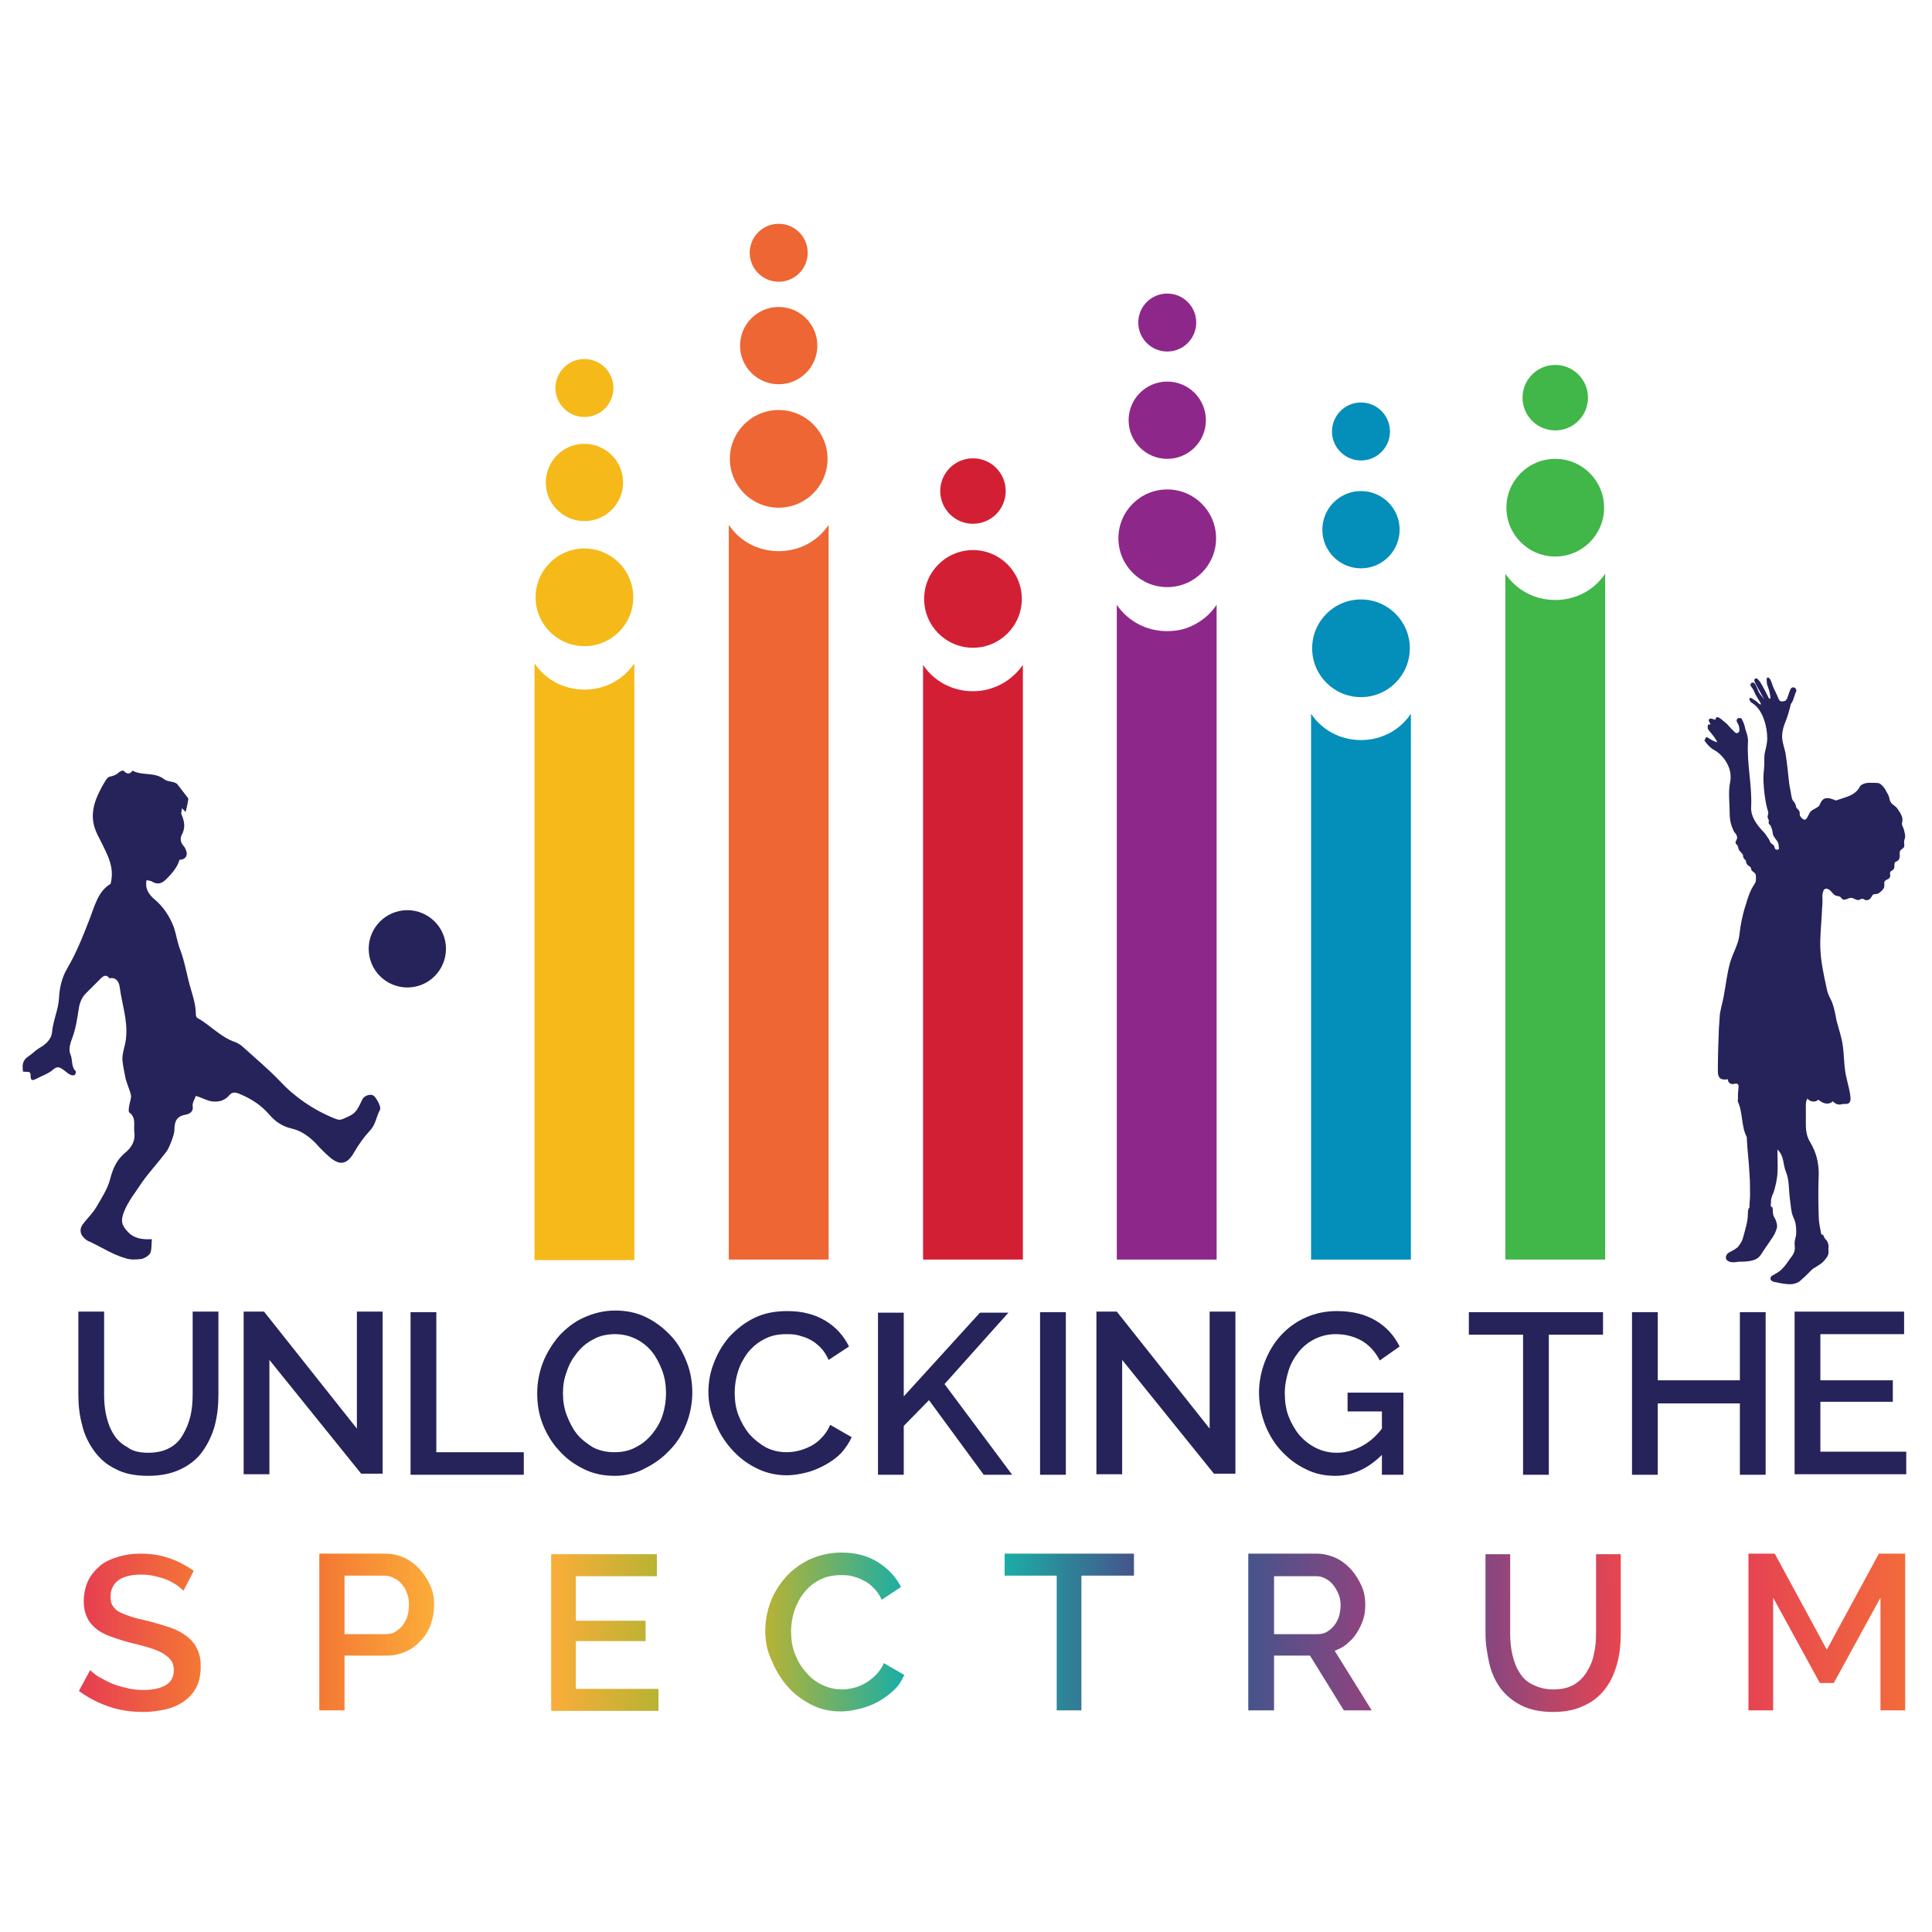 <?xml version="1.0" encoding="UTF-8"?>
<svg xmlns="http://www.w3.org/2000/svg" xmlns:xlink="http://www.w3.org/1999/xlink" id="Layer_1" x="0px" y="0px" viewBox="0 0 360 360" style="enable-background:new 0 0 360 360;" xml:space="preserve">
<style type="text/css">
	.st0{fill:#26225A;}
	.st1{fill:url(#SVGID_1_);}
	.st2{fill:url(#SVGID_2_);}
	.st3{fill:url(#SVGID_3_);}
	.st4{fill:url(#SVGID_4_);}
	.st5{fill:url(#SVGID_5_);}
	.st6{fill:url(#SVGID_6_);}
	.st7{fill:url(#SVGID_7_);}
	.st8{fill:url(#SVGID_8_);}
	.st9{fill:#D31F34;}
	.st10{fill:#41B649;}
	.st11{fill:#ED6634;}
	.st12{fill:#8E278A;}
	.st13{fill:#048EBA;}
	.st14{fill:#F5B919;}
</style>
<g>
	<path class="st0" d="M27.6,270.7c1.6,0,2.9-0.3,4-0.9c1.1-0.6,1.9-1.4,2.5-2.5c0.6-1,1.1-2.2,1.4-3.5c0.3-1.3,0.4-2.6,0.4-4v-15.4   h4.8v15.4c0,2.1-0.2,4-0.7,5.9c-0.5,1.8-1.3,3.4-2.3,4.8s-2.4,2.5-4.1,3.3s-3.7,1.2-6,1.2c-2.4,0-4.5-0.4-6.1-1.3   c-1.7-0.8-3-2-4-3.4c-1-1.4-1.8-3-2.2-4.8c-0.5-1.8-0.7-3.7-0.7-5.7v-15.4h4.8v15.4c0,1.4,0.1,2.7,0.4,4c0.3,1.3,0.7,2.4,1.4,3.5   c0.6,1,1.5,1.8,2.6,2.4C24.7,270.4,26,270.7,27.6,270.7z"></path>
	<path class="st0" d="M50.2,253.4v21.3h-4.8v-30.3h3.8l17.3,21.8v-21.8h4.8v30.2h-4L50.2,253.4z"></path>
	<path class="st0" d="M76.5,274.8v-30.3h4.8v26.1h16.3v4.2H76.5z"></path>
	<path class="st0" d="M114.6,275c-2.2,0-4.1-0.4-5.9-1.3c-1.8-0.9-3.3-2-4.6-3.5c-1.3-1.4-2.3-3.1-3-4.9c-0.7-1.8-1-3.7-1-5.7   c0-2,0.4-4,1.1-5.8c0.7-1.8,1.8-3.5,3-4.9c1.3-1.4,2.8-2.6,4.6-3.4c1.8-0.8,3.7-1.3,5.8-1.3c2.2,0,4.1,0.4,5.9,1.3   c1.8,0.9,3.3,2.1,4.6,3.5c1.3,1.4,2.2,3.1,2.9,4.9c0.7,1.8,1,3.7,1,5.6c0,2-0.4,4-1.1,5.8c-0.7,1.8-1.7,3.5-3.1,4.9   c-1.3,1.4-2.8,2.5-4.6,3.4C118.6,274.5,116.6,275,114.6,275z M104.9,259.6c0,1.4,0.2,2.8,0.7,4.1c0.5,1.3,1.1,2.5,1.9,3.5   c0.8,1,1.9,1.8,3,2.5c1.2,0.6,2.5,0.9,4,0.9c1.5,0,2.9-0.3,4.1-1c1.2-0.6,2.2-1.5,3-2.5c0.8-1,1.5-2.2,1.9-3.5   c0.4-1.3,0.6-2.6,0.6-4c0-1.5-0.2-2.8-0.7-4.2c-0.5-1.3-1.1-2.5-1.9-3.5c-0.8-1-1.8-1.8-3-2.4c-1.2-0.6-2.5-0.9-3.9-0.9   c-1.5,0-2.9,0.3-4.1,1c-1.2,0.6-2.2,1.5-3,2.5c-0.8,1-1.5,2.2-1.9,3.5C105.1,256.9,104.9,258.2,104.9,259.6z"></path>
	<path class="st0" d="M132,259.4c0-1.8,0.3-3.6,1-5.4c0.7-1.8,1.6-3.4,2.9-4.9c1.3-1.4,2.8-2.6,4.6-3.5c1.8-0.9,3.9-1.3,6.2-1.3   c2.8,0,5.1,0.6,7.1,1.8c2,1.2,3.4,2.8,4.4,4.8l-3.8,2.5c-0.4-0.9-0.9-1.7-1.5-2.3c-0.6-0.6-1.2-1.1-2-1.5c-0.7-0.4-1.5-0.6-2.2-0.8   c-0.8-0.2-1.5-0.2-2.2-0.2c-1.6,0-3,0.3-4.2,1c-1.2,0.6-2.2,1.5-3,2.5c-0.8,1.1-1.4,2.2-1.8,3.5c-0.4,1.3-0.6,2.6-0.6,3.9   c0,1.5,0.2,2.9,0.7,4.2c0.5,1.3,1.2,2.5,2,3.5c0.9,1,1.9,1.8,3.1,2.5c1.2,0.6,2.5,0.9,3.9,0.9c0.7,0,1.5-0.1,2.3-0.3   c0.8-0.2,1.5-0.5,2.3-0.9c0.7-0.4,1.4-0.9,2-1.6c0.6-0.6,1.1-1.4,1.5-2.3l4,2.3c-0.5,1.1-1.2,2.1-2,3c-0.9,0.9-1.9,1.6-3,2.2   c-1.1,0.6-2.3,1.1-3.5,1.4c-1.2,0.3-2.5,0.5-3.6,0.5c-2.1,0-4.1-0.5-5.8-1.4c-1.8-0.9-3.3-2.1-4.6-3.6c-1.3-1.5-2.3-3.1-3-5   C132.4,263.2,132,261.3,132,259.4z"></path>
	<path class="st0" d="M163.6,274.8v-30.2h4.8v15.6l14.2-15.6h5.3L176,257.9l12.6,16.9h-5.3l-10.2-13.9l-4.7,4.8v9.1H163.6z"></path>
	<path class="st0" d="M193.8,274.8v-30.3h4.8v30.3H193.8z"></path>
	<path class="st0" d="M209.1,253.4v21.3h-4.8v-30.3h3.8l17.3,21.8v-21.8h4.8v30.2h-4L209.1,253.4z"></path>
	<path class="st0" d="M257.6,271c-2.6,2.6-5.5,4-8.8,4c-2,0-3.9-0.4-5.6-1.3c-1.7-0.8-3.2-2-4.5-3.4c-1.3-1.4-2.3-3.1-3-4.9   c-0.7-1.9-1.1-3.8-1.1-5.9c0-2,0.4-4,1.1-5.8c0.7-1.8,1.7-3.5,3-4.9c1.3-1.4,2.8-2.5,4.6-3.3c1.8-0.8,3.7-1.2,5.8-1.2   c2.9,0,5.3,0.6,7.3,1.8c2,1.2,3.4,2.8,4.4,4.8l-3.7,2.6c-0.8-1.6-2-2.9-3.4-3.7c-1.5-0.8-3-1.2-4.8-1.2c-1.4,0-2.7,0.3-3.9,0.9   c-1.2,0.6-2.2,1.4-3,2.4c-0.8,1-1.5,2.2-1.9,3.5c-0.4,1.3-0.7,2.7-0.7,4.2c0,1.5,0.2,3,0.7,4.3c0.5,1.3,1.2,2.5,2,3.5   c0.9,1,1.9,1.8,3.1,2.4c1.2,0.6,2.5,0.9,3.9,0.9c1.5,0,3-0.4,4.4-1.1c1.4-0.7,2.8-1.8,4-3.4V263h-6.4v-3.5h10.4v15.3h-4V271z"></path>
	<path class="st0" d="M298.7,248.7h-10.1v26.1h-4.8v-26.1h-10.1v-4.2h25V248.7z"></path>
	<path class="st0" d="M329,244.5v30.3h-4.8v-13.3h-15.3v13.3h-4.8v-30.3h4.8v12.7h15.3v-12.7H329z"></path>
	<path class="st0" d="M355.2,270.5v4.2h-20.8v-30.3h20.4v4.2h-15.6v8.6h13.5v4h-13.5v9.3H355.2z"></path>
	<g>
		<linearGradient id="SVGID_1_" gradientUnits="userSpaceOnUse" x1="14.664" y1="304.172" x2="37.413" y2="304.172">
			<stop offset="0" style="stop-color:#E63C53"></stop>
			<stop offset="1" style="stop-color:#F47834"></stop>
		</linearGradient>
		<path class="st1" d="M34.2,296.4c-0.3-0.3-0.7-0.6-1.2-1c-0.5-0.3-1.1-0.7-1.8-1c-0.7-0.3-1.5-0.5-2.3-0.7    c-0.8-0.2-1.7-0.3-2.6-0.3c-1.9,0-3.4,0.4-4.3,1.1c-0.9,0.7-1.4,1.7-1.4,3c0,0.7,0.1,1.3,0.4,1.7c0.3,0.5,0.7,0.9,1.3,1.2    c0.6,0.3,1.4,0.6,2.3,0.9c0.9,0.3,2,0.5,3.2,0.8c1.5,0.4,2.8,0.8,4,1.2c1.2,0.4,2.2,1,3,1.6c0.8,0.6,1.5,1.4,1.9,2.3    c0.5,0.9,0.7,2,0.7,3.4c0,1.5-0.3,2.8-0.8,3.8c-0.6,1.1-1.3,1.9-2.3,2.6c-1,0.7-2.1,1.2-3.4,1.5c-1.3,0.3-2.7,0.5-4.2,0.5    c-2.2,0-4.4-0.3-6.4-1c-2.1-0.7-3.9-1.7-5.6-2.9l2.1-3.9c0.4,0.4,0.9,0.8,1.5,1.2c0.7,0.4,1.5,0.8,2.3,1.2    c0.9,0.4,1.9,0.7,2.9,0.9c1,0.3,2.1,0.4,3.2,0.4c1.8,0,3.2-0.3,4.2-0.9c1-0.6,1.5-1.6,1.5-2.8c0-0.7-0.2-1.4-0.6-1.9    c-0.4-0.5-0.9-0.9-1.6-1.3c-0.7-0.4-1.5-0.7-2.5-1c-1-0.3-2.1-0.6-3.4-0.9c-1.5-0.4-2.7-0.8-3.8-1.2c-1.1-0.4-2-0.9-2.7-1.5    c-0.7-0.6-1.3-1.3-1.6-2.1c-0.4-0.8-0.6-1.8-0.6-2.9c0-1.4,0.3-2.7,0.8-3.8c0.5-1.1,1.3-2,2.2-2.8c0.9-0.8,2.1-1.3,3.4-1.7    c1.3-0.4,2.7-0.6,4.2-0.6c2,0,3.8,0.3,5.5,0.9c1.7,0.6,3.1,1.4,4.4,2.3L34.2,296.4z"></path>
		<linearGradient id="SVGID_2_" gradientUnits="userSpaceOnUse" x1="80.853" y1="304.131" x2="59.544" y2="304.131">
			<stop offset="0" style="stop-color:#FBAD39"></stop>
			<stop offset="1" style="stop-color:#F47834"></stop>
		</linearGradient>
		<path class="st2" d="M59.5,318.7v-29.2h12.3c1.3,0,2.5,0.3,3.6,0.8c1.1,0.5,2.1,1.3,2.9,2.2c0.8,0.9,1.4,1.9,1.9,3    c0.5,1.1,0.7,2.3,0.7,3.5c0,1.2-0.2,2.4-0.6,3.6c-0.4,1.1-1,2.2-1.8,3c-0.8,0.9-1.7,1.6-2.8,2.1c-1.1,0.5-2.3,0.8-3.6,0.8h-7.9    v10.2H59.5z M64.2,304.5h7.6c0.7,0,1.3-0.1,1.8-0.4c0.5-0.3,1-0.7,1.4-1.2c0.4-0.5,0.7-1.1,0.9-1.7c0.2-0.7,0.3-1.4,0.3-2.2    c0-0.8-0.1-1.6-0.4-2.2c-0.2-0.7-0.6-1.2-1-1.7c-0.4-0.5-0.9-0.8-1.5-1.1c-0.6-0.3-1.1-0.4-1.7-0.4h-7.4V304.5z"></path>
		<linearGradient id="SVGID_3_" gradientUnits="userSpaceOnUse" x1="102.696" y1="304.131" x2="122.729" y2="304.131">
			<stop offset="0" style="stop-color:#FBAD39"></stop>
			<stop offset="1" style="stop-color:#B8B333"></stop>
		</linearGradient>
		<path class="st3" d="M122.7,314.7v4.1h-20v-29.2h19.7v4.1h-15.1v8.3h13v3.8h-13v8.9H122.7z"></path>
		<linearGradient id="SVGID_4_" gradientUnits="userSpaceOnUse" x1="168.268" y1="304.172" x2="142.557" y2="304.172">
			<stop offset="0" style="stop-color:#1BAEA5"></stop>
			<stop offset="1" style="stop-color:#B8B333"></stop>
		</linearGradient>
		<path class="st4" d="M142.6,303.9c0-1.8,0.3-3.5,0.9-5.2c0.6-1.7,1.6-3.3,2.8-4.7c1.2-1.4,2.7-2.5,4.5-3.4c1.8-0.8,3.7-1.3,6-1.3    c2.7,0,4.9,0.6,6.8,1.8c1.9,1.2,3.3,2.7,4.3,4.6l-3.6,2.4c-0.4-0.9-0.9-1.6-1.5-2.2c-0.6-0.6-1.2-1.1-1.9-1.4    c-0.7-0.4-1.4-0.6-2.1-0.8c-0.7-0.2-1.5-0.2-2.1-0.2c-1.5,0-2.9,0.3-4,0.9c-1.2,0.6-2.1,1.4-2.9,2.4c-0.8,1-1.4,2.2-1.8,3.4    c-0.4,1.3-0.6,2.5-0.6,3.8c0,1.4,0.2,2.8,0.7,4.1c0.5,1.3,1.1,2.4,2,3.4c0.8,1,1.8,1.8,3,2.4c1.2,0.6,2.4,0.9,3.8,0.9    c0.7,0,1.4-0.1,2.2-0.3c0.8-0.2,1.5-0.5,2.2-0.9c0.7-0.4,1.3-0.9,1.9-1.5c0.6-0.6,1.1-1.3,1.5-2.2l3.8,2.2c-0.5,1.1-1.1,2.1-2,2.9    c-0.9,0.8-1.8,1.5-2.9,2.1s-2.2,1-3.4,1.3c-1.2,0.3-2.4,0.5-3.5,0.5c-2.1,0-3.9-0.4-5.6-1.3c-1.7-0.9-3.2-2-4.4-3.4    c-1.2-1.4-2.2-3-2.9-4.8C142.9,307.6,142.6,305.8,142.6,303.9z"></path>
		<linearGradient id="SVGID_5_" gradientUnits="userSpaceOnUse" x1="187.108" y1="304.131" x2="211.214" y2="304.131">
			<stop offset="0" style="stop-color:#1BAEA5"></stop>
			<stop offset="1" style="stop-color:#45548B"></stop>
		</linearGradient>
		<path class="st5" d="M211.2,293.6h-9.7v25.1h-4.6v-25.1h-9.7v-4.1h24.1V293.6z"></path>
		<linearGradient id="SVGID_6_" gradientUnits="userSpaceOnUse" x1="255.559" y1="304.131" x2="232.646" y2="304.131">
			<stop offset="0" style="stop-color:#92437F"></stop>
			<stop offset="1" style="stop-color:#45548B"></stop>
		</linearGradient>
		<path class="st6" d="M232.6,318.7v-29.2h12.7c1.3,0,2.5,0.3,3.6,0.8c1.1,0.5,2.1,1.3,2.9,2.2c0.8,0.9,1.4,1.9,1.9,3    c0.5,1.1,0.7,2.3,0.7,3.5c0,1-0.1,1.9-0.4,2.8c-0.3,0.9-0.7,1.7-1.2,2.5c-0.5,0.8-1.1,1.4-1.8,2c-0.7,0.6-1.5,1-2.3,1.3l6.9,11.1    h-5.2l-6.3-10.2h-6.7v10.2H232.6z M237.3,304.5h8.1c0.7,0,1.3-0.1,1.8-0.4c0.5-0.3,1-0.7,1.4-1.2c0.4-0.5,0.7-1.1,0.9-1.7    c0.2-0.7,0.3-1.4,0.3-2.1c0-0.7-0.1-1.4-0.4-2.1c-0.3-0.7-0.6-1.2-1-1.7c-0.4-0.5-0.9-0.9-1.5-1.2c-0.6-0.3-1.1-0.4-1.7-0.4h-7.8    V304.5z"></path>
		<linearGradient id="SVGID_7_" gradientUnits="userSpaceOnUse" x1="276.789" y1="304.301" x2="302.096" y2="304.04">
			<stop offset="0" style="stop-color:#864681"></stop>
			<stop offset="1" style="stop-color:#E84550"></stop>
		</linearGradient>
		<path class="st7" d="M289.5,314.8c1.5,0,2.8-0.3,3.8-0.9c1-0.6,1.8-1.4,2.4-2.4c0.6-1,1.1-2.1,1.3-3.3c0.3-1.2,0.4-2.5,0.4-3.8    v-14.8h4.6v14.8c0,2-0.2,3.9-0.7,5.7c-0.5,1.8-1.2,3.3-2.2,4.6c-1,1.3-2.3,2.4-3.9,3.1c-1.6,0.8-3.5,1.2-5.8,1.2    c-2.3,0-4.3-0.4-5.9-1.2c-1.6-0.8-2.9-1.9-3.9-3.2c-1-1.4-1.7-2.9-2.1-4.7c-0.4-1.8-0.7-3.6-0.7-5.5v-14.8h4.6v14.8    c0,1.3,0.1,2.6,0.4,3.9c0.3,1.2,0.7,2.4,1.3,3.3c0.6,1,1.4,1.8,2.5,2.3C286.8,314.5,288,314.8,289.5,314.8z"></path>
		<linearGradient id="SVGID_8_" gradientUnits="userSpaceOnUse" x1="355.027" y1="304.131" x2="325.82" y2="304.131">
			<stop offset="0" style="stop-color:#F36B3B"></stop>
			<stop offset="1" style="stop-color:#E64352"></stop>
		</linearGradient>
		<path class="st8" d="M350.4,318.7v-21l-8.7,15.9h-2.6l-8.7-15.9v21h-4.6v-29.2h4.9l9.7,17.9l9.7-17.9h4.9v29.2H350.4z"></path>
	</g>
	<g>
		<path class="st0" d="M20.6,164.7c-2.4,1.4-3,4.3-4,6.8c-1.2,3.1-2.4,6.1-4.1,9c-1,1.7-1.4,3.6-1.5,5.4c-0.1,2.2-1.1,4.2-1.3,6.4    c-0.1,1.4-1.3,2.4-2.4,3c-0.8,0.5-1.3,1.1-2.1,1.6c-1,0.7-1.1,1.6-0.9,2.8c0.4,0,0.8,0,1.2,0.1c0.1,0,0.2,0.3,0.2,0.5    c0,1,0.2,1.1,0.9,0.8c1.1-0.6,2.4-1,3.3-1.8c0.9-0.8,1.4-0.3,2,0.1c0.4,0.3,0.8,0.7,1.3,0.9c0.2,0.1,0.6,0.1,0.7,0    c0.2-0.1,0.3-0.6,0.2-0.7c-0.9-0.9-0.5-2.1-1-3.2c-0.3-0.7-0.1-1.8,0.3-2.8c0.7-1.8,1-3.8,1.3-5.8c0.2-1.1,0.6-2,1.3-2.7    c0.9-0.9,1.8-1.8,2.7-2.7c0.6-0.6,1.1-0.9,1.7-0.1c1.3-0.3,1.8,0.8,1.9,1.6c0.4,3.1,1.5,6.1,1.2,9.4c-0.1,1.4-0.7,2.7-0.7,4.1    c0.1,1.3,0.4,2.4,0.6,3.6c0.3,1.1,0.8,2.1,1,3.1c0.1,0.5-0.2,1.2-0.3,1.8c-0.1,0.5-0.2,1.3,0,1.4c1.1,0.8,0.9,1.9,0.9,2.9    c0,0.2,0,0.4,0,0.5c0.3,1.8-0.4,3.1-1.8,4.2c-1.5,1.3-2.2,2.9-2.7,4.9c-0.5,1.8-1.6,3.5-2.6,5.2c-0.6,1-1.5,1.9-2.3,2.9    c-0.8,0.9-0.8,2,0.1,2.8c0.3,0.3,0.7,0.6,1.1,0.7c2.1,1,4.1,2.3,6.4,3c1.1,0.4,2.1,0.3,3.1,0.2c0.6-0.1,1.4-0.6,1.7-1.1    c0.3-0.7,0.2-1.6,0.3-2.6c-1.8,0.1-3.4-0.1-4.6-1.5c-1.1-1.2-1.2-2-0.6-3.6c0.8-2,2.2-3.7,3.3-5.4c1.4-2,3.1-3.8,4.6-5.8    c0.5-0.6,1.5-3.2,1.5-4c0-1.5,0.3-2.6,2.1-2.9c0.5-0.1,1.5-0.4,1.3-1.6c-0.1-0.6,0.4-1.3,0.6-1.9c1,0.3,1.9,0.8,2.8,1    c1.2,0.2,2.5,0,3.4-1.1c0.6-0.7,1.2-0.6,2.1-0.2c2.1,0.9,3.8,2,5.3,3.7c1.2,1.4,2.5,2.3,4.3,2.7c1.7,0.4,3.1,1.4,4.4,2.7    c0.8,0.9,1.6,1.7,2.5,2.5c2,1.8,3.4,1.5,4.7-0.8c0.8-1.4,1.8-2.8,2.9-4c1.1-1.1,1.2-2.6,1.9-3.9c0.3-0.5-0.7-2.4-1.3-2.7    c-0.6-0.3-1.7,0.1-2,0.8c-1.2,2.6-1.5,2.7-3.6,3.6c-0.7,0.3-1,0.1-1.6-0.1c-3.9-1.6-7.3-3.9-10.2-7c-2.1-2.2-4.5-4.2-6.7-6.2    c-0.4-0.4-1-0.8-1.5-1c-2.8-0.9-4.7-3.2-7.1-4.5c-0.2-0.1-0.3-0.4-0.3-0.6c0-2.3-0.9-4.4-1.4-6.5c-0.5-2.1-0.9-4.1-1.7-6.1    c-0.4-1.2-0.6-2.5-1-3.7c-0.8-2.1-2-3.9-3.7-5.3c-1-0.9-1.7-1.9-1.4-3.5c0.4,0.1,0.7,0.1,0.9,0.2c1.1,0.7,1.9,0.5,2.8-0.4    c0.9-0.9,1.7-1.8,2.2-2.9c0.1-0.2,0.2-0.7,0.3-0.7c0.8,0,1.3-0.5,1.3-1.1c0-0.5-0.3-1.2-0.7-1.6c-0.5-0.6-0.5-1.3-0.3-1.8    c0.8-1.4,0.6-2.6,0-4c-0.1-0.3,0.1-0.7,0.1-1.1c0.3,0.3,0.5,0.5,0.7,0.7c0.2-0.9,0.4-1.7,0.5-2.5c-0.6-0.8-1.3-1.7-2-2.6    c-0.1-0.2-0.4-0.3-0.6-0.4c-0.6-0.2-1.4-0.2-1.9-0.6c-1.8-1.4-4.1-0.6-5.9-1.6c-0.6,0.8-1.1,0.6-1.7,0c-0.1-0.1-0.5,0.1-0.7,0.2    c-0.5,0.5-1.1,0.8-1.8,0.9c-0.6,0.1-1,1.1-1.4,1.7c-0.9,1.7-1.7,3.3-1.8,5.3c-0.1,1.9,0.6,3.4,1.4,4.9    C20.1,159.4,21.4,161.7,20.6,164.7z"></path>
	</g>
	<g>
		<path class="st0" d="M317.9,137.4c0.1-0.1,0.3,0,0.4,0.1c0.5,0.3,1.1,0.7,1.7,0.8c-0.4-0.8-0.9-1.4-1.5-2.1    c-0.1-0.2-0.3-0.3-0.3-0.6c0-0.2,0-0.4,0.1-0.6c0.1,0,0.3,0,0.4,0c0-0.3-0.3-0.5-0.3-0.8c0-0.2,0.2-0.3,0.4-0.3    c0.2,0,0.3,0.1,0.5,0.1c0.5,0.3,0.3-0.1,0.5-0.3c0.2-0.2,0.6,0.1,0.8,0.2c0.4,0.3,0.8,0.7,1.2,1c0.3,0.3,0.6,0.7,0.9,1    c0.4,0.3,0.8,1.1,1.3,0.5c0.2-0.2,0.1-0.8,0-1.2c-0.1-0.2-0.2-0.4-0.3-0.6c-0.1-0.1-0.1-0.3-0.1-0.4c0-0.1,0.2-0.4,0.3-0.4    c0,0,0.1,0,0.1,0c0.2,0,0.4,0,0.5,0.1c0.1,0,0.1,0.1,0.1,0.1c0,0,0,0,0,0.1c0.3,0.5,0.5,1.1,0.6,1.7c0.3,0.9,0.6,1.7,0.5,2.6    c-0.2,4,0.8,8,0.6,12c-0.1,1.7,1,3.2,2.1,4.4c0.3,0.3,0.6,0.6,0.8,1c0.2,0.3,0.5,0.6,0.6,1c0.1,0.1,0.1,0.3,0.3,0.4    c0.1,0.1,0.3,0.2,0.4,0.3c0.1,0.1,0.1,0.3,0.2,0.5c0.1,0.4,0.5,0.4,0.8,0.2c-0.1-0.5,0-0.9-0.3-1.4c-0.3-0.4-0.6-0.8-0.8-1.2    c-0.1-0.3-0.1-0.7-0.2-1c-0.1-0.3-0.2-0.7-0.4-0.9c-0.1-0.1-0.1-0.1-0.2-0.2c-0.1-0.2,0-0.4,0-0.5c0-0.2-0.1-0.4-0.2-0.6    c-0.1-0.3,0.1-0.7,0.1-1c-0.1-0.4-0.2-0.7-0.3-1.1c-0.2-0.8-0.3-1.6-0.4-2.3c-0.2-1.6-0.3-3.1-0.1-4.7c0.1-0.9,0-1.9,0.1-2.8    c0.2-0.9,0.5-2,0.5-2.9c0-1.1-0.2-2.4-0.6-3.5c-0.4-1.2-1.1-2.4-2.2-3.1c-0.2-0.1-0.3-0.2-0.4-0.4c-0.1-0.1-0.2-0.4-0.1-0.5    c0.1-0.1,0.3,0,0.4,0c0.3,0.2,0.6,0.4,0.9,0.6c0.2,0.2,0.5,0.5,0.8,0.6c0.1-0.2-0.3-0.7-0.4-0.9c-0.2-0.3-0.4-0.7-0.6-1    c-0.2-0.4-0.3-0.8-0.6-1.2c-0.1-0.1-0.2-0.3-0.3-0.4c-0.1-0.3,0.1-0.7,0.5-0.6c0.1,0,0.2,0.1,0.3,0.2c0.3,0.5,0.5,1,0.7,1.5    c0.3,0.6,0.9,1.1,1.2,1.7c-0.5-0.9-1-1.8-1.5-2.7c-0.1-0.2-0.3-0.5-0.4-0.8c-0.1-0.1-0.1-0.3-0.1-0.4s0.1-0.3,0.3-0.3    c0.1,0,0.3,0.1,0.4,0.2c0.1,0.2,0.3,0.3,0.4,0.5c0.6,1,1.1,2,1.6,3c0,0,0.1,0.1,0.1,0.1c0.1,0,0.2-0.1,0.2-0.2    c0-0.2-0.1-0.5-0.1-0.7c-0.1-0.5-0.2-0.9-0.4-1.4c-0.2-0.4-0.2-0.9-0.2-1.3c0-0.1,0-0.1,0-0.2c0.1-0.2,0.3-0.2,0.4-0.1    c0.4,0.3,0.6,1.2,0.8,1.7c0.3,0.7,0.7,1.4,1,2.2c0.3,0.7,0.8,0.5,1.2,0.4c0,0,0,0,0.1,0c0.1-0.2,0.2-0.3,0.3-0.4    c0.1-0.4,0.3-0.8,0.4-1.2l0.2-0.5c0.1-0.3,0.4-0.5,0.7-0.4c0.3,0.1,0.5,0.4,0.4,0.7l-0.2,0.5c-0.1,0.4-0.3,0.8-0.4,1.2    c-0.1,0.2-0.2,0.4-0.4,0.7c-0.3,1.3-0.7,2.6-1.2,3.8c-0.3,0.8-0.5,1.8-0.4,2.7c0.1,0.9,0.4,1.7,0.6,2.6c0.3,1.9,0.5,3.9,0.7,5.8    c0.1,0.5,0.2,1.1,0.3,1.6c0.1,0.5,0.1,1,0.4,1.5c0.2,0.2,0.4,0.5,0.5,0.8c0,0.1,0.1,0.3,0.1,0.4c0.1,0.3,0.5,0.5,0.6,0.8    c0.1,0.2,0,0.5,0.1,0.8c0.1,0.2,0.2,0.3,0.3,0.4c0.1,0.1,0.3,0.3,0.4,0.3c0.6,0.3,0.9-1.1,1.3-1.5c0.5-0.5,1.5-0.7,1.7-1.3    c0.6-1.5,1.5-1.3,2.6-0.9c0.2,0.1,0.4,0.2,0.6,0.1c1.6-0.6,3.4-0.8,4.3-2.6c0.2-0.3,0.7-0.5,1.2-0.6c0.7-0.1,1.5,0,2.1,0    c0.6,0,1.4,1.1,1.6,1.6c0.2,0.3,0.4,0.7,0.5,1c0.1,0.4,0.1,0.7,0.4,1.1c0.2,0.3,0.5,0.4,0.8,0.7c0.4,0.3,0.6,0.8,0.9,1.2    c0.2,0.4,0.4,0.8,0.4,1.2c0,0.3-0.1,0.6-0.1,0.9c0.1,0.4,0.3,0.7,0.4,1.1c0.1,0.4,0.2,0.8,0.2,1.2c0,0.3-0.2,0.6-0.2,1    c0,0.3,0.1,0.6,0,0.9c-0.1,0.3-0.5,0.4-0.7,0.7c-0.2,0.3-0.1,0.7-0.1,1s-0.1,0.7-0.4,0.9c-0.1,0.1-0.3,0.1-0.4,0.2    c-0.4,0.3,0,1.1-0.4,1.4c-0.2,0.3-0.5,0.2-0.6,0.6c-0.1,0.2,0.1,0.5,0,0.7c-0.1,0.6-0.7,0.5-1,0.9c-0.2,0.3,0,0.6-0.1,1    c0,0.3-0.3,0.6-0.6,0.9c-0.3,0.3-0.6,0.5-1,0.5c-0.2,0-0.3,0-0.5,0.1c-0.1,0.1-0.1,0.2-0.2,0.3c-0.1,0.2-0.3,0.5-0.5,0.6    c-0.2,0.1-0.5,0.2-0.8,0.1c-0.1-0.1-0.2-0.2-0.4-0.2c-0.2-0.1-0.5,0.1-0.7,0.2c-0.5,0.1-1-0.4-1.5-0.4c-0.5,0-1,0.5-1.5,0.3    c-0.2-0.1-0.3-0.3-0.4-0.4c-0.3-0.3-0.8-0.2-1.1-0.4c-0.3-0.2-0.5-0.5-0.7-0.7c-0.5-0.6-1.3-0.8-1.5,0.1c-0.2,0.6-0.1,1.2-0.1,1.7    c0,0.6-0.1,1.3-0.1,1.9c-0.1,2.3-0.4,4.7-0.3,7c0.1,2.4,0.6,4.7,1.1,7c0.1,0.5,0.2,1,0.4,1.5c0.2,0.5,0.5,1,0.7,1.5    c0.4,1.1,0.6,2.2,0.8,3.3c0.4,1.6,1,3.2,1.2,4.9c0.2,1.4,0.2,2.9,0.4,4.4c0.2,1.6,0.8,3.2,1,4.9c0,0.3,0.1,0.7-0.1,1    c-0.1,0.3-0.4,0.4-0.7,0.4c-0.3,0-0.7,0-1,0.1c-0.6,0.1-1.1-0.2-1.5-0.6c-0.3,0.4-0.9,0.5-1.4,0.4c-0.5-0.1-0.9-0.4-1.3-0.7    c-0.5,0.6-1.6,0.4-2-0.2c-0.4,0.6-0.3,1.4-0.3,2.1c0,0.9,0,1.8,0,2.8c0,1.2,0.2,2.3,0.9,3.4c1,1.7,1.5,3.6,1.5,5.7    c-0.1,2.7-0.1,5.3,0,8c0,0.6,0.1,1.3,0.2,1.9c0.1,0.3,0.1,0.6,0.2,1c0,0.1,0.1,0.4,0.1,0.4c0.1,0.1,0.2,0,0.3,0.1    c0.1,0.2,0.2,0.4,0.3,0.6c0.1,0.2,0.3,0.3,0.4,0.5c0.3,0.4,0.4,1,0.3,1.5c0,0.4,0.1,0.8-0.1,1.2c-0.1,0.4-0.4,0.6-0.6,0.9    c-0.3,0.4-0.7,0.7-1.2,1c-0.4,0.3-0.9,0.5-1.2,0.8c-0.4,0.4-0.8,0.8-1.2,1.2c-0.3,0.3-0.7,0.6-1,0.9c-0.5,0.4-1.2,0.6-1.8,0.6    c-0.9,0-1.9-0.2-2.8-0.4c-0.2,0-0.4-0.1-0.6-0.2c-0.2-0.1-0.3-0.3-0.3-0.5c0-0.3,0.3-0.5,0.5-0.6c0.7-0.4,1.3-0.7,1.8-1.3    c0.5-0.5,0.9-1.1,1.3-1.7c0.4-0.5,0.8-1,0.9-1.6c0.1-0.4,0-0.8,0-1.3c0-0.4,0.1-0.8,0.2-1.2c0.1-0.3,0.1-0.8,0.1-1.1    c0-0.9-0.1-1.7-0.5-2.5c-0.5-1.1-0.5-2.4-0.7-3.7c-0.2-1.6-0.1-3.4-0.7-4.8c-0.6-1.4-0.3-3-1.6-4.2c0,1.6,0.1,3.1,0,4.6    c-0.1,1-0.3,2-0.6,3c-0.1,0.5-0.4,0.9-0.5,1.4c-0.1,0.3-0.1,0.6-0.1,0.9c0,0.2-0.1,0.6,0,0.7c0.1,0.1,0.1,0.1,0.2,0.1    c0.1,0.1,0.1,0.2,0.1,0.2c0.1,0.5,0,1.1,0.2,1.5c0.2,0.4,0.4,0.7,0.5,1.1c0.1,0.4,0.2,0.7,0.1,1.1c-0.2,0.8-0.6,1.5-1.1,2.2    c-0.5,0.7-1,1.5-1.5,2.2c-0.3,0.5-0.6,1-1.1,1.3c-0.4,0.3-1,0.4-1.5,0.5c0,0-0.1,0-0.1,0c-0.6,0.1-1.2,0.1-1.8,0.1    c-0.6,0.1-1.8,0.3-2.3-0.4c-0.2-0.3-0.1-0.8,0.2-1.1c0.3-0.3,0.7-0.4,1-0.6c0.5-0.3,0.9-0.5,1.2-1c0.3-0.4,0.6-0.9,0.7-1.4    c0.4-1.5,0.9-3,0.9-4.5c0-0.3,0-0.5,0.1-0.8c0-0.1,0.1-0.2,0.2-0.3c0-0.1,0-0.3,0-0.4c0-0.6,0.1-1.3,0.1-1.9c0-1.3,0-2.6-0.1-3.9    c-0.1-2.2-0.4-4.4-0.5-6.6c0-0.1,0-0.2,0-0.3c-1.1-2.1-0.7-4.6-1.7-6.7c0.1-0.7,0-1.3,0.1-2c0-0.3,0.2-0.9-0.1-1.2    c-0.3-0.2-0.6,0-1,0c-0.5,0-0.9-0.5-0.8-0.9c-0.5,0.1-1.1,0.1-1.5-0.2c-0.4-0.4-0.4-1-0.4-1.5c0-2.7,0.1-5.3,0.2-7.9    c0.1-0.9,0.1-1.8,0.2-2.7c0.2-1.1,0.5-2.1,0.7-3.2c0.4-2.1,0.6-4.2,1.2-6.3c0.5-1.7,1.5-3.3,1.7-5c0.2-1.9,0.6-3.9,1.2-5.7    c0.3-1,0.6-2,1.1-3c0.2-0.3,0.4-0.7,0.6-1c0.2-0.3,0.2-0.6,0.2-1c0-0.3,0-0.7-0.2-0.9c-0.2-0.2-0.4-0.3-0.6-0.5    c-0.1-0.2-0.1-0.4-0.2-0.6c-0.2-0.2-0.5-0.3-0.7-0.6c-0.2-0.3-0.1-0.6-0.3-0.8c-0.1-0.1-0.2-0.1-0.2-0.2c-0.2-0.2-0.2-0.4-0.2-0.6    c-0.1-0.4-0.6-0.7-0.8-1.1c-0.1-0.2-0.1-0.5-0.2-0.7c-0.1-0.2-0.4-0.3-0.4-0.6c0-0.3,0.3-0.6,0.3-0.9c0-0.3-0.2-0.7-0.4-0.9    c-0.3-0.3-0.4-0.8-0.6-1.2c-0.3-0.8-0.4-1.7-0.4-2.6c0-1.9-0.3-3.8,0.1-5.7c0.3-1.6-0.2-3.1-1.2-4.4c-0.5-0.6-1-1.1-1.7-1.5    c-0.8-0.4-1.4-1.1-1.9-1.8C317.8,137.6,317.8,137.5,317.9,137.4C317.9,137.4,317.9,137.4,317.9,137.4z"></path>
	</g>
	<g>
		<path class="st9" d="M181.3,128.8c-3.9,0-7.3-1.9-9.3-4.9v4.9v95.4v10.5h18.6v-10.5v-95.4v-4.9    C188.5,126.9,185.1,128.8,181.3,128.8z"></path>
		<g>
			<circle class="st9" cx="181.3" cy="111.6" r="9.1"></circle>
			<circle class="st9" cx="181.3" cy="91.5" r="6.1"></circle>
		</g>
	</g>
	<g>
		<path class="st10" d="M289.8,111.8c-3.9,0-7.3-1.9-9.3-4.9v7v110.3v10.5h18.6v-10.5V113.9v-7C297.1,109.9,293.7,111.8,289.8,111.8    z"></path>
		<g>
			<circle class="st10" cx="289.8" cy="94.6" r="9.1"></circle>
			<circle class="st10" cx="289.8" cy="74.1" r="6.1"></circle>
		</g>
	</g>
	<g>
		<path class="st11" d="M145.1,102.7c-3.9,0-7.3-1.9-9.3-4.9v6.7v119.7v10.5h18.6v-10.5V104.5v-6.7    C152.4,100.8,149,102.7,145.1,102.7z"></path>
		<g>
			<circle class="st11" cx="145.1" cy="85.5" r="9.1"></circle>
			<circle class="st11" cx="145.1" cy="64.4" r="7.2"></circle>
			<circle class="st11" cx="145.1" cy="47.1" r="5.4"></circle>
		</g>
	</g>
	<g>
		<path class="st12" d="M221.7,116.8c-1.4,0.6-2.8,0.8-4.3,0.8c-3.7,0-7.2-1.8-9.3-4.9v5.6v105.9v10.5h18.6v-10.5V118.3v-5.6    C225.5,114.5,223.8,115.9,221.7,116.8z"></path>
		<g>
			<circle class="st12" cx="217.5" cy="100.3" r="9.1"></circle>
			<circle class="st12" cx="217.5" cy="78.3" r="7.2"></circle>
			<circle class="st12" cx="217.5" cy="60.1" r="5.4"></circle>
		</g>
	</g>
	<g>
		<path class="st13" d="M253.6,137.9c-3.9,0-7.3-1.9-9.3-4.9v5.6v85.6v10.5h18.6v-10.5v-85.6V133C260.9,136,257.5,137.9,253.6,137.9    z"></path>
		<g>
			<circle class="st13" cx="253.6" cy="120.8" r="9.1"></circle>
			<circle class="st13" cx="253.6" cy="98.7" r="7.2"></circle>
			<circle class="st13" cx="253.6" cy="80.4" r="5.4"></circle>
		</g>
	</g>
	<g>
		<path class="st14" d="M108.9,128.5c-3.9,0-7.3-1.9-9.3-4.9v5.3v95.4v10.5h18.6v-10.5v-95.4v-5.3    C116.2,126.6,112.8,128.5,108.9,128.5z"></path>
		<g>
			<circle class="st14" cx="108.9" cy="111.3" r="9.1"></circle>
			<circle class="st14" cx="108.9" cy="89.9" r="7.2"></circle>
			<circle class="st14" cx="108.9" cy="72.3" r="5.4"></circle>
		</g>
	</g>
	<circle class="st0" cx="75.9" cy="176.8" r="7.2"></circle>
</g>
</svg>
